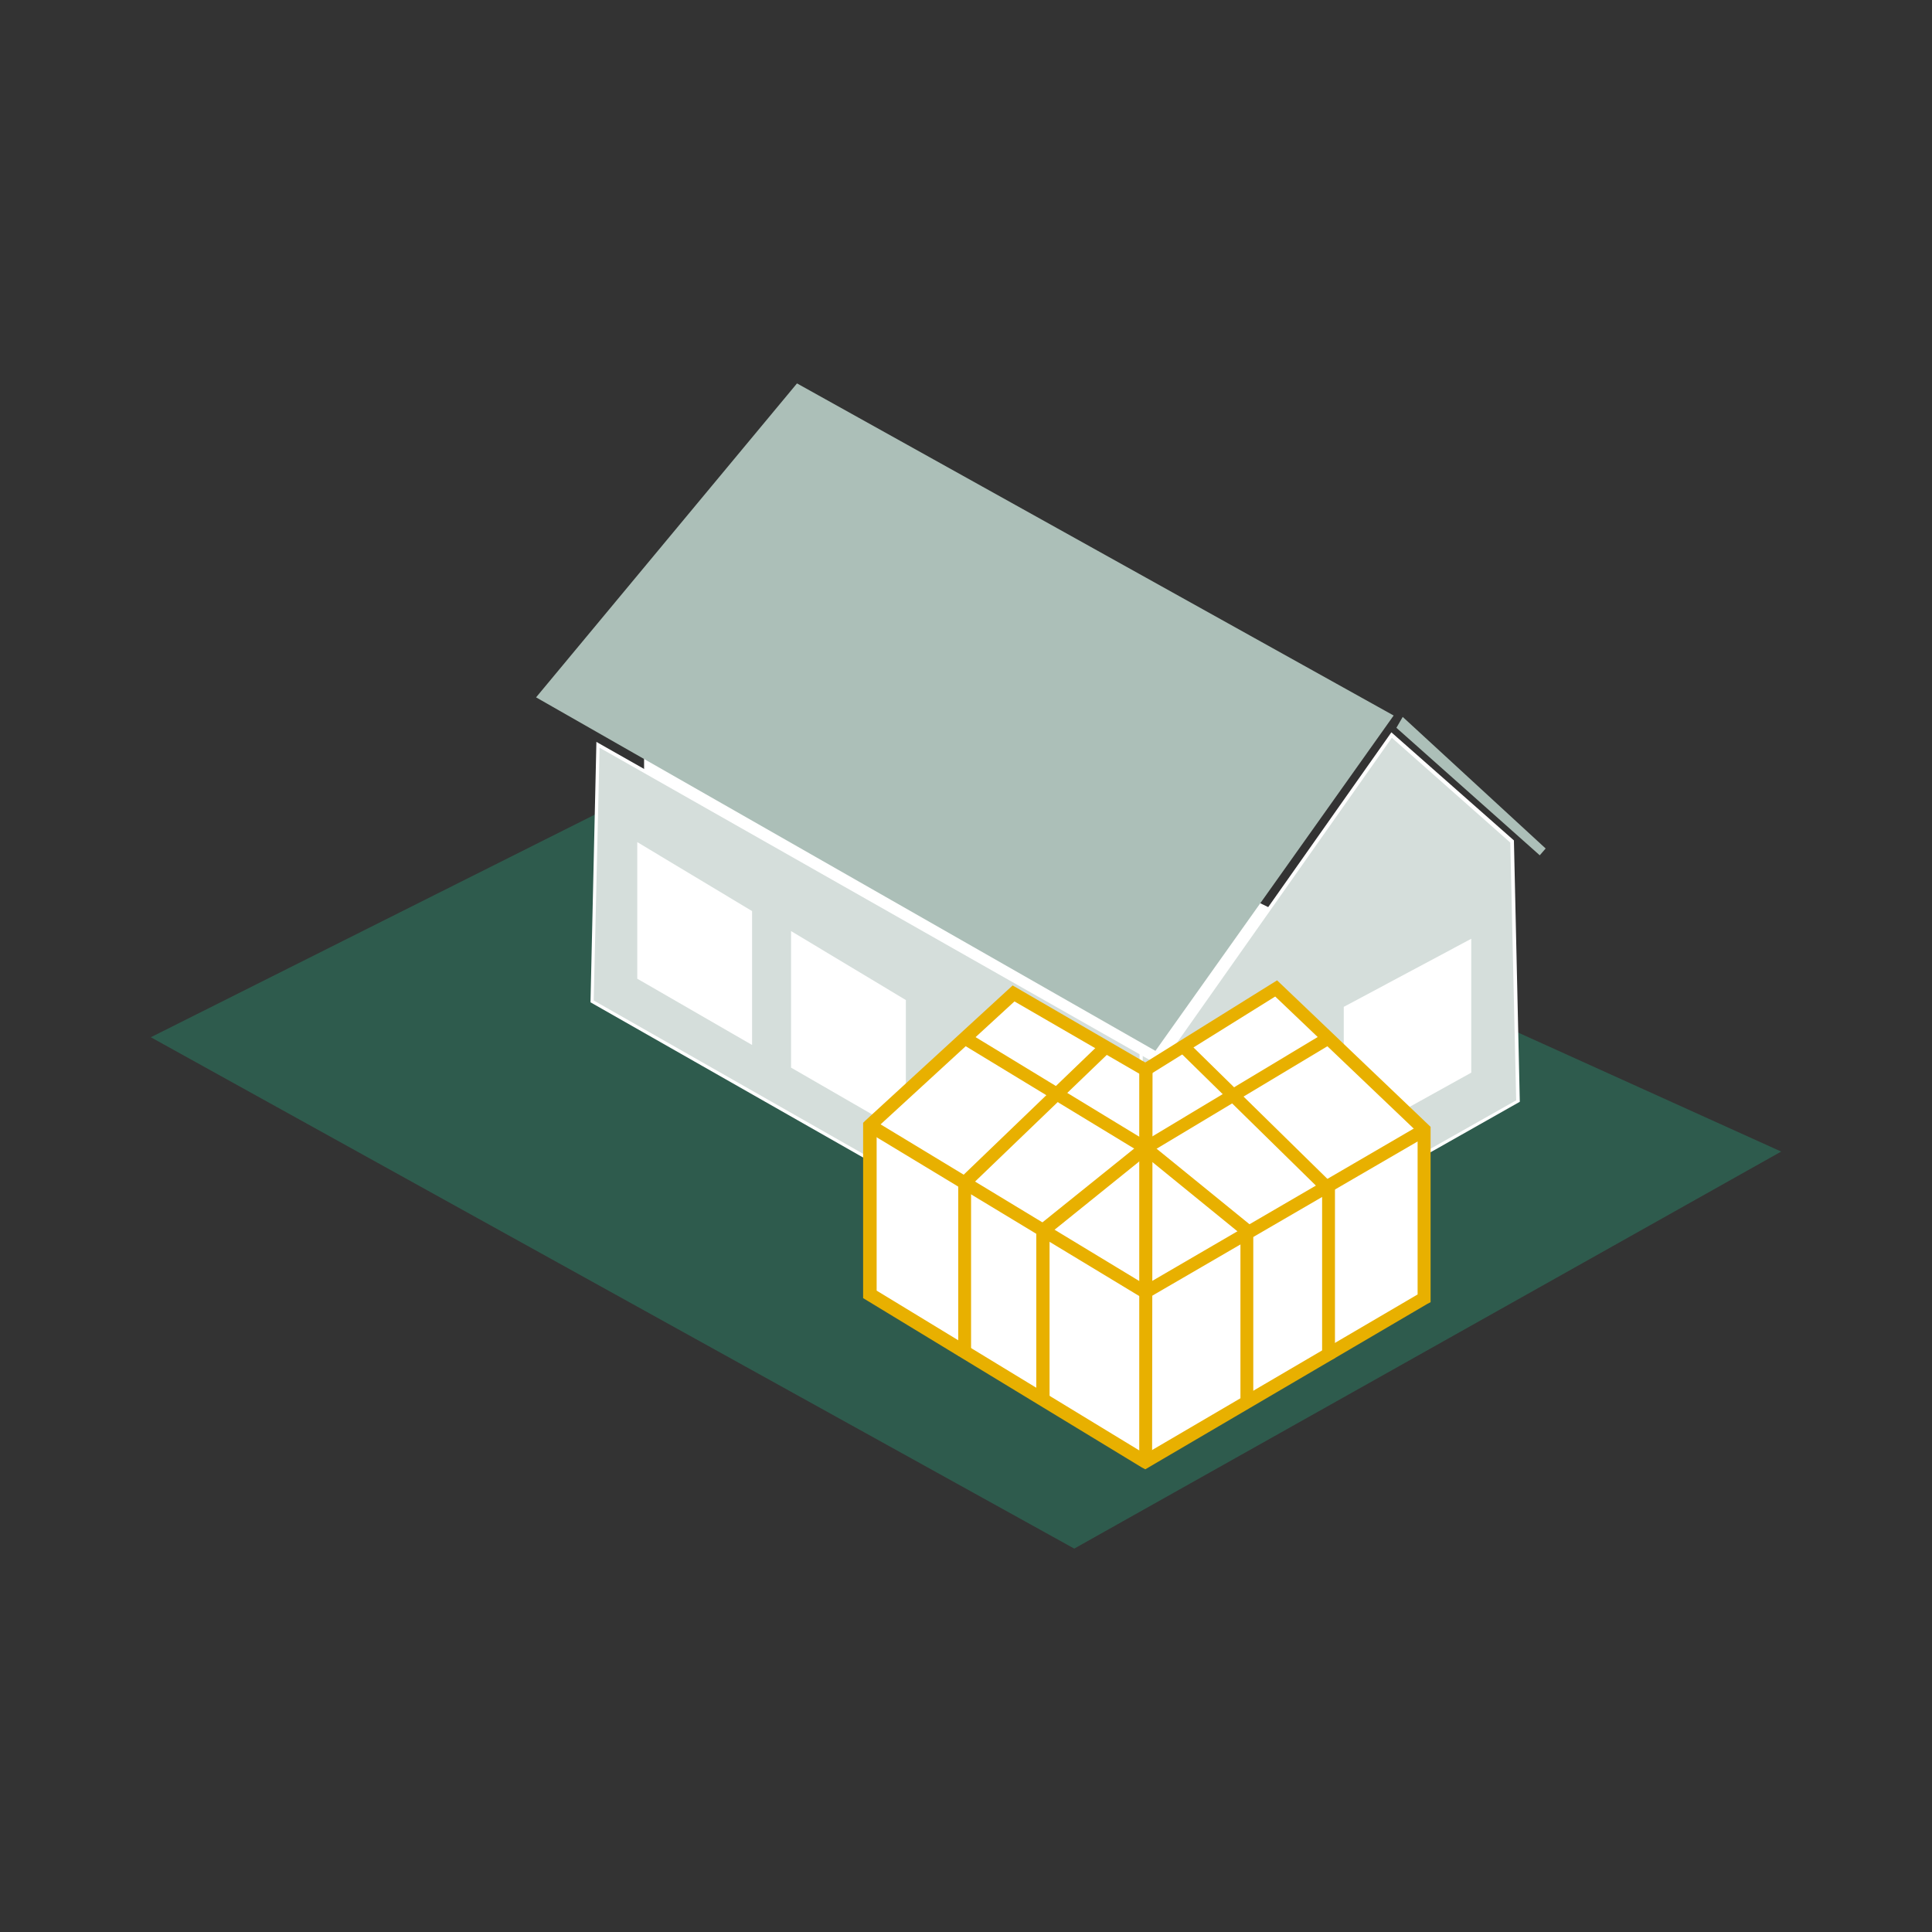 <svg id="Ebene_1" data-name="Ebene 1" xmlns="http://www.w3.org/2000/svg" width="400" height="400" viewBox="0 0 400 400"><rect x="0" y="0" width="400" height="400" fill="#333333" stroke="none"/><polygon points="31.23 214.75 222.41 320.62 368.77 238.42 166.51 146.92 31.23 214.75" style="fill:#2c7760;opacity:0.6;isolation:isolate"/><polygon points="290.42 148.43 289.11 150.68 318.79 177.08 320.01 175.67 290.42 148.43" style="fill:#acbfb8"/><polygon points="133.35 153.59 133.35 168.15 239.6 225.93 266.56 189.76 151.67 133.58 133.35 153.59" style="fill:#fff"/><polygon points="122.64 207.33 236.31 272.06 314.28 227.9 313.06 174.17 288.07 152.18 240.16 220.2 123.77 154.16 122.64 207.33" style="fill:#d5dedb"/><path d="M236.31,272.43l-.19-.09L122.26,207.52v-.19l1.22-53.74.47.28,116.12,65.86,48-68.11L313.44,174l1.22,54.11ZM122.92,207.14l113.39,64.54,77.6-43.87-1.22-53.36-24.52-21.7-47.92,68-.28-.19L124.14,154.81Z" style="fill:#fff"/><polygon points="288.54 148.14 165.01 79.38 110.99 144.38 239.22 217.57 288.54 148.14" style="fill:#acbfb8"/><rect x="235.93" y="217.57" width="0.66" height="54.49" style="fill:#fff"/><polygon points="245.23 225.37 245.23 253.64 271.54 239.08 271.54 211.27 245.23 225.37" style="fill:#fff"/><polygon points="278.21 208.46 278.21 236.73 304.61 222.08 304.61 194.36 278.21 208.46" style="fill:#fff"/><polygon points="131.94 174.35 131.94 202.63 155.71 216.35 155.71 188.63 131.94 174.35" style="fill:#fff"/><polygon points="163.78 192.77 163.78 221.04 187.55 234.76 187.55 207.05 163.78 192.77" style="fill:#fff"/><polygon points="237.16 302.68 294.93 268.86 294.93 233.91 264.3 204.7 237.16 221.51 209.82 205.73 180.13 232.97 180.13 268.01 237.16 302.68" style="fill:#fff"/><g id="Rahmen_Ecke" data-name="Rahmen Ecke"><path d="M237.1,303.06l-.19-.1L179.7,268.2V232.88l.09-.09,30-27.53,27.34,15.88,27.15-16.91,30.91,29.5V269l-.19.1Zm0-.85,57.4-33.63V234l-30.35-28.94-27,16.82-27.25-15.78-29.4,27v34.67Z" style="fill:#e8b000;stroke:#e8b000;stroke-miterlimit:10;stroke-width:2px"/><polygon points="237.53 302.36 236.87 302.36 236.87 222.36 237.62 222.36 237.53 302.36" style="fill:#e8b000;stroke:#e8b000;stroke-miterlimit:10;stroke-width:2px"/><polygon points="237.16 267.92 236.97 267.83 180.21 233.51 180.49 232.85 237.16 267.17 294.52 233.76 294.8 234.42 237.16 267.92" style="fill:#e8b000;stroke:#e8b000;stroke-miterlimit:10;stroke-width:2px"/><polygon points="237.16 238.05 199.58 215.22 199.95 214.66 237.16 237.3 274.83 214.66 275.2 215.22 237.16 238.05" style="fill:#e8b000;stroke:#e8b000;stroke-miterlimit:10;stroke-width:2px"/><polygon points="258.48 290.19 257.82 290.47 257.82 254.96 237.16 238.14 216.3 254.96 216.3 289.81 215.55 289.65 215.55 254.58 237.16 237.2 237.34 237.39 258.48 254.58 258.48 290.19" style="fill:#e8b000;stroke:#e8b000;stroke-miterlimit:10;stroke-width:2px"/><polygon points="275.39 280.55 274.73 280.88 274.73 246.31 244.86 217 245.33 216.53 275.39 246.03 275.39 280.55" style="fill:#e8b000;stroke:#e8b000;stroke-miterlimit:10;stroke-width:2px"/><polygon points="200.05 279.76 199.39 279.76 199.39 244.72 228.7 216.53 229.17 217 200.05 245 200.05 279.76" style="fill:#e8b000;stroke:#e8b000;stroke-miterlimit:10;stroke-width:2px"/></g></svg>